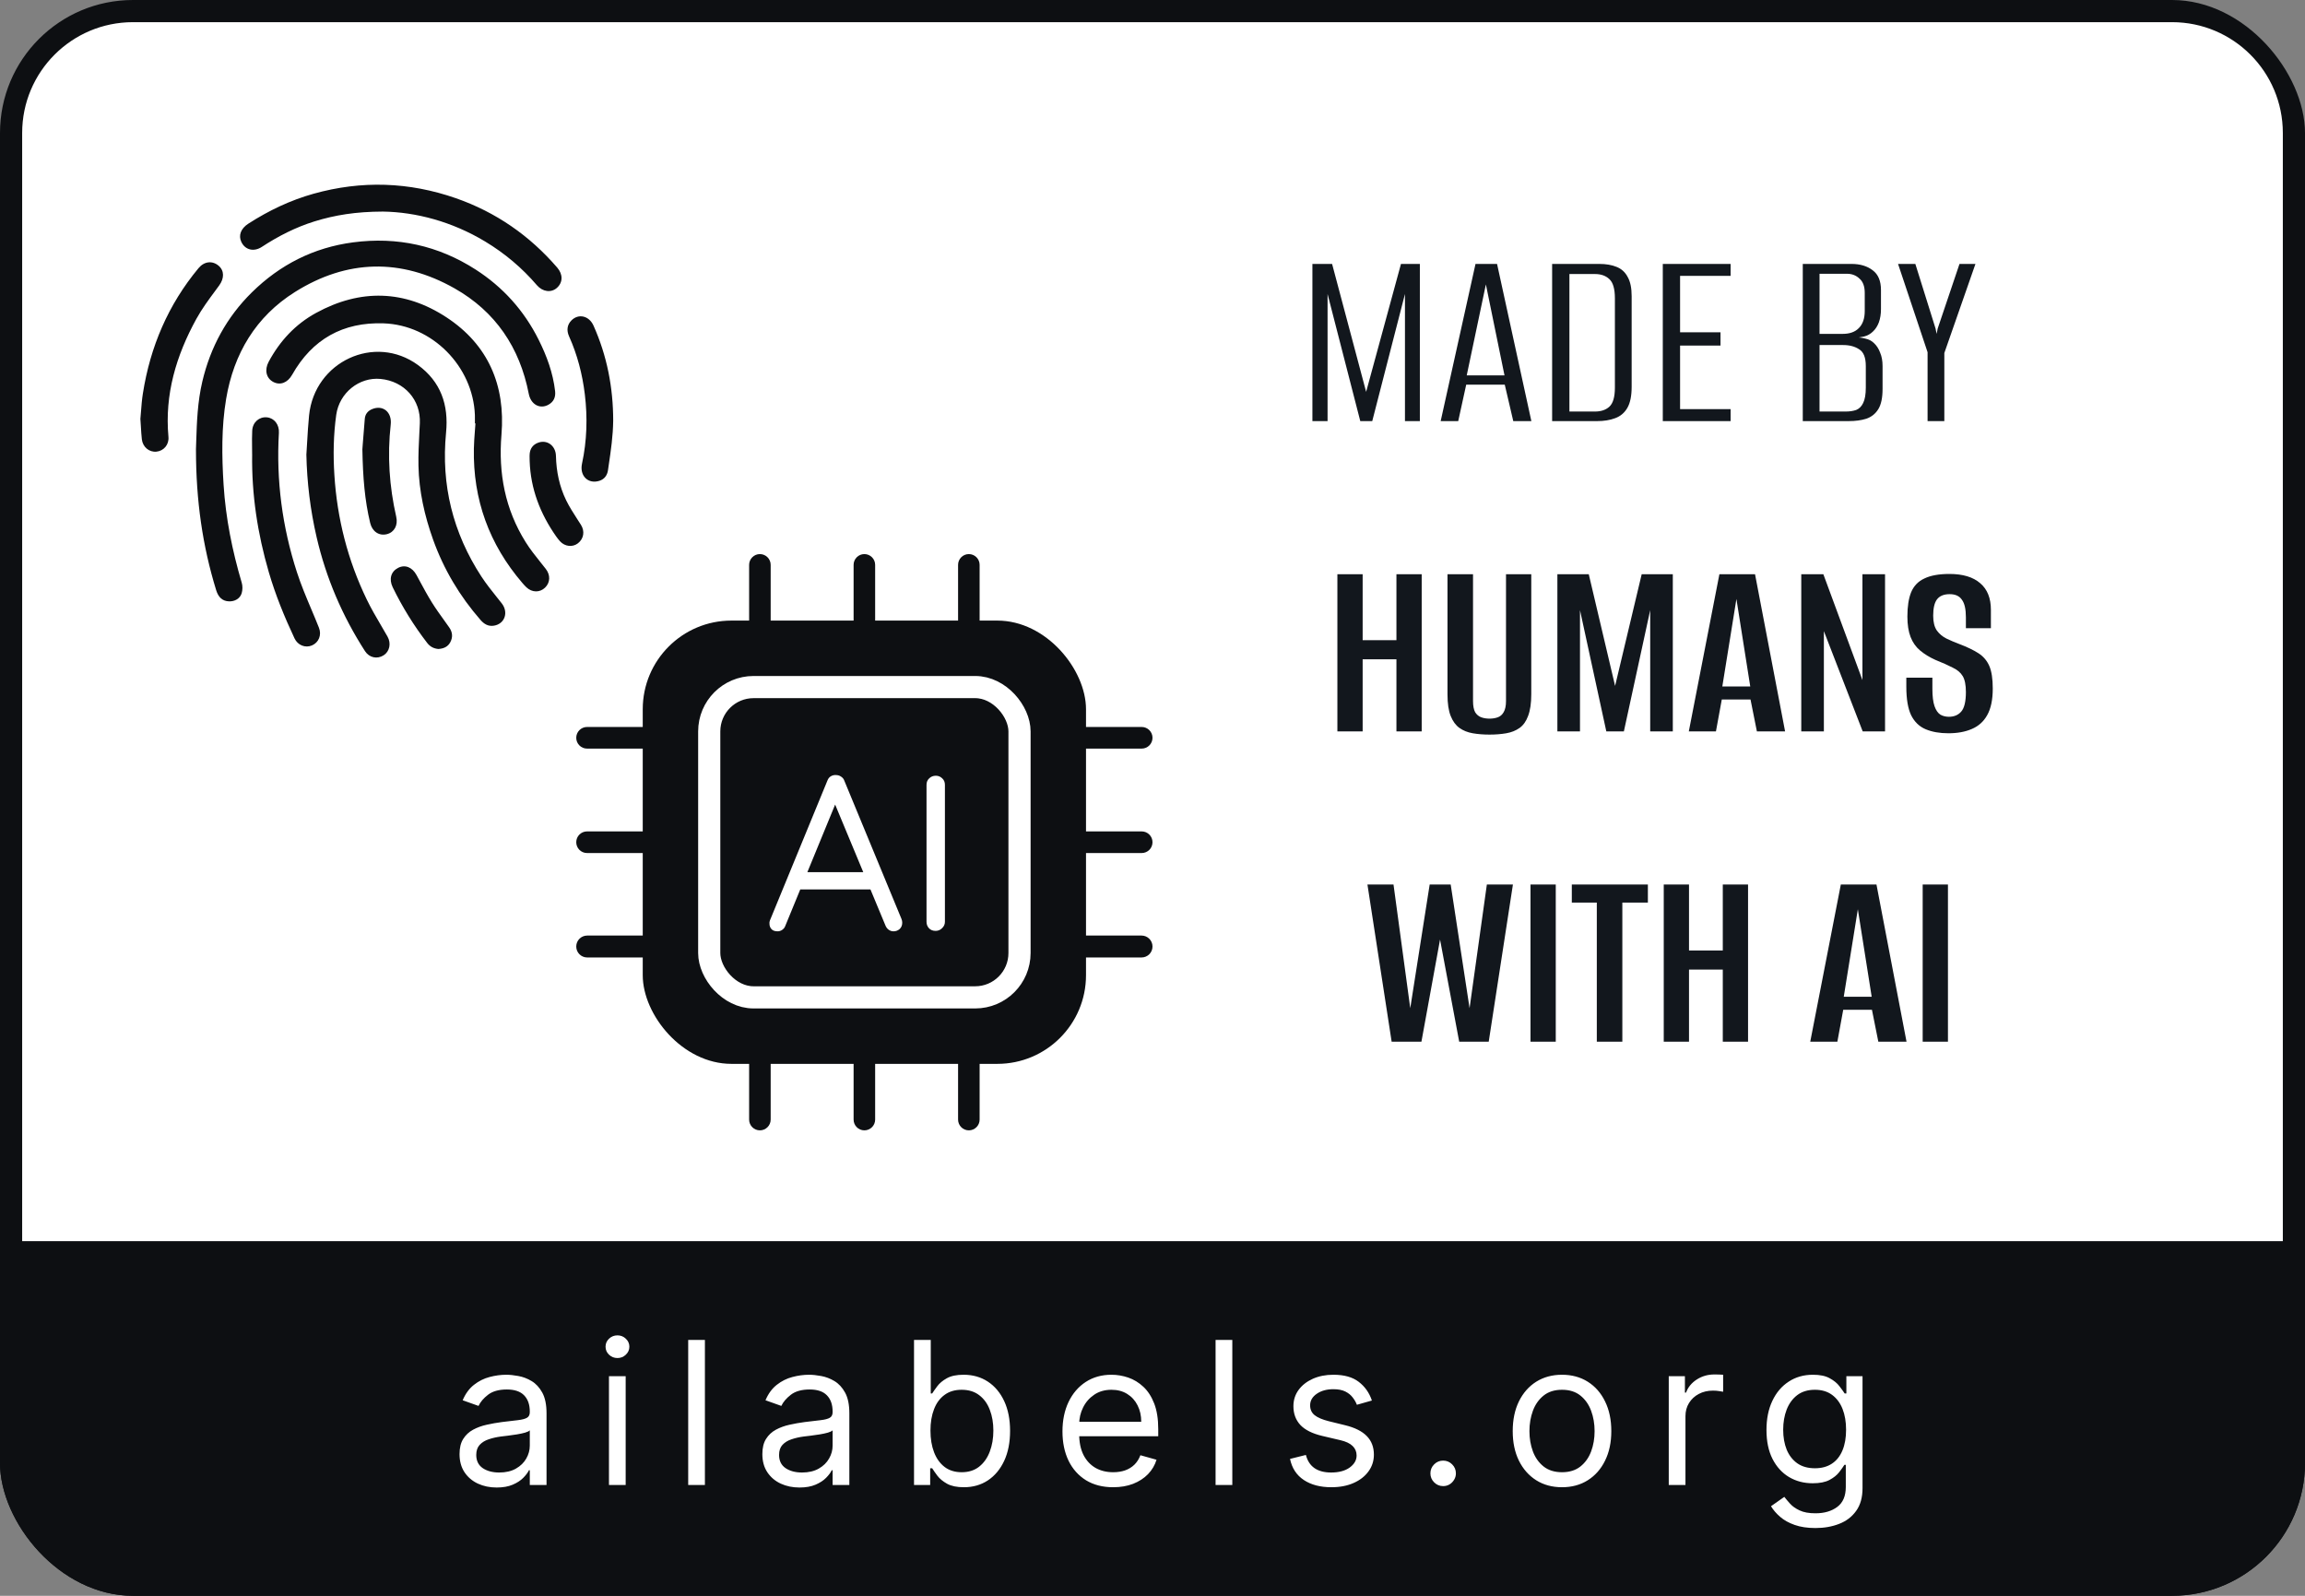 <svg width="104" height="72" viewBox="0 0 104 72" fill="none" xmlns="http://www.w3.org/2000/svg">
<rect x="0" y="0" width="104" height="72" fill="#808080" stroke="none"/>
<g clip-path="url(#clip0_5_87)">
<path d="M6 0.5H98C101.038 0.5 103.5 2.962 103.5 6V66C103.5 69.038 101.038 71.5 98 71.5H6C2.962 71.5 0.5 69.038 0.5 66V6C0.5 2.962 2.962 0.5 6 0.5Z" fill="white" stroke="#0D0F12" stroke-miterlimit="10"/>
<rect y="56" width="104" height="16" fill="#0D0F12"/>
<path d="M22.409 67.115C22.098 67.115 21.815 67.056 21.562 66.939C21.308 66.82 21.107 66.648 20.958 66.425C20.809 66.199 20.734 65.926 20.734 65.606C20.734 65.325 20.79 65.097 20.9 64.923C21.011 64.746 21.159 64.607 21.345 64.507C21.53 64.407 21.734 64.332 21.958 64.283C22.184 64.232 22.411 64.192 22.639 64.162C22.937 64.124 23.179 64.095 23.364 64.076C23.552 64.054 23.688 64.019 23.773 63.97C23.861 63.921 23.904 63.836 23.904 63.715V63.689C23.904 63.374 23.818 63.129 23.646 62.954C23.475 62.779 23.216 62.692 22.869 62.692C22.509 62.692 22.227 62.771 22.022 62.928C21.817 63.086 21.674 63.254 21.591 63.433L20.875 63.178C21.003 62.879 21.173 62.647 21.386 62.481C21.601 62.312 21.836 62.195 22.089 62.129C22.345 62.061 22.596 62.027 22.843 62.027C23.001 62.027 23.182 62.046 23.387 62.084C23.593 62.121 23.793 62.196 23.984 62.311C24.178 62.426 24.339 62.6 24.467 62.832C24.595 63.065 24.659 63.376 24.659 63.766V67H23.904V66.335H23.866C23.815 66.442 23.73 66.556 23.61 66.677C23.491 66.799 23.332 66.902 23.134 66.987C22.936 67.072 22.694 67.115 22.409 67.115ZM22.524 66.438C22.822 66.438 23.074 66.379 23.278 66.262C23.485 66.144 23.64 65.993 23.745 65.808C23.851 65.623 23.904 65.428 23.904 65.223V64.533C23.873 64.571 23.802 64.606 23.694 64.638C23.587 64.668 23.463 64.695 23.323 64.718C23.184 64.739 23.049 64.758 22.917 64.776C22.787 64.79 22.681 64.803 22.601 64.814C22.404 64.84 22.221 64.881 22.051 64.939C21.883 64.994 21.746 65.078 21.642 65.191C21.54 65.302 21.488 65.453 21.488 65.645C21.488 65.907 21.585 66.105 21.779 66.239C21.975 66.371 22.223 66.438 22.524 66.438ZM27.476 67V62.091H28.23V67H27.476ZM27.859 61.273C27.712 61.273 27.585 61.223 27.479 61.123C27.374 61.022 27.322 60.902 27.322 60.761C27.322 60.621 27.374 60.5 27.479 60.4C27.585 60.3 27.712 60.25 27.859 60.25C28.006 60.25 28.132 60.3 28.236 60.4C28.343 60.5 28.396 60.621 28.396 60.761C28.396 60.902 28.343 61.022 28.236 61.123C28.132 61.223 28.006 61.273 27.859 61.273ZM31.805 60.455V67H31.051V60.455H31.805ZM36.072 67.115C35.761 67.115 35.478 67.056 35.225 66.939C34.971 66.82 34.77 66.648 34.621 66.425C34.471 66.199 34.397 65.926 34.397 65.606C34.397 65.325 34.452 65.097 34.563 64.923C34.674 64.746 34.822 64.607 35.007 64.507C35.193 64.407 35.397 64.332 35.621 64.283C35.847 64.232 36.074 64.192 36.302 64.162C36.6 64.124 36.842 64.095 37.027 64.076C37.215 64.054 37.351 64.019 37.436 63.97C37.524 63.921 37.567 63.836 37.567 63.715V63.689C37.567 63.374 37.481 63.129 37.308 62.954C37.138 62.779 36.879 62.692 36.532 62.692C36.172 62.692 35.889 62.771 35.685 62.928C35.48 63.086 35.337 63.254 35.253 63.433L34.538 63.178C34.665 62.879 34.836 62.647 35.049 62.481C35.264 62.312 35.498 62.195 35.752 62.129C36.008 62.061 36.259 62.027 36.506 62.027C36.664 62.027 36.845 62.046 37.05 62.084C37.256 62.121 37.455 62.196 37.647 62.311C37.841 62.426 38.002 62.6 38.13 62.832C38.258 63.065 38.322 63.376 38.322 63.766V67H37.567V66.335H37.529C37.478 66.442 37.393 66.556 37.273 66.677C37.154 66.799 36.995 66.902 36.797 66.987C36.599 67.072 36.357 67.115 36.072 67.115ZM36.187 66.438C36.485 66.438 36.736 66.379 36.941 66.262C37.148 66.144 37.303 65.993 37.407 65.808C37.514 65.623 37.567 65.428 37.567 65.223V64.533C37.535 64.571 37.465 64.606 37.356 64.638C37.25 64.668 37.126 64.695 36.986 64.718C36.847 64.739 36.712 64.758 36.58 64.776C36.45 64.79 36.344 64.803 36.263 64.814C36.067 64.84 35.884 64.881 35.714 64.939C35.545 64.994 35.409 65.078 35.304 65.191C35.202 65.302 35.151 65.453 35.151 65.645C35.151 65.907 35.248 66.105 35.442 66.239C35.638 66.371 35.886 66.438 36.187 66.438ZM41.24 67V60.455H41.995V62.871H42.059C42.114 62.785 42.191 62.677 42.289 62.545C42.389 62.41 42.532 62.291 42.717 62.187C42.905 62.08 43.158 62.027 43.478 62.027C43.891 62.027 44.255 62.13 44.571 62.337C44.886 62.544 45.132 62.837 45.309 63.216C45.486 63.595 45.574 64.043 45.574 64.558C45.574 65.078 45.486 65.529 45.309 65.91C45.132 66.289 44.887 66.584 44.574 66.792C44.261 66.999 43.9 67.102 43.49 67.102C43.175 67.102 42.923 67.05 42.733 66.946C42.543 66.839 42.398 66.719 42.295 66.585C42.193 66.448 42.114 66.335 42.059 66.246H41.969V67H41.24ZM41.982 64.546C41.982 64.916 42.036 65.243 42.145 65.527C42.254 65.808 42.412 66.028 42.621 66.188C42.83 66.346 43.086 66.425 43.388 66.425C43.704 66.425 43.967 66.342 44.178 66.175C44.391 66.007 44.55 65.781 44.657 65.498C44.766 65.212 44.82 64.895 44.82 64.546C44.82 64.2 44.767 63.889 44.66 63.612C44.556 63.333 44.397 63.113 44.184 62.951C43.973 62.787 43.708 62.705 43.388 62.705C43.081 62.705 42.824 62.782 42.615 62.938C42.406 63.091 42.248 63.306 42.142 63.584C42.035 63.858 41.982 64.179 41.982 64.546ZM50.226 67.102C49.753 67.102 49.345 66.998 49.002 66.789C48.661 66.578 48.398 66.284 48.213 65.907C48.03 65.528 47.938 65.087 47.938 64.584C47.938 64.081 48.03 63.638 48.213 63.254C48.398 62.869 48.656 62.568 48.986 62.353C49.319 62.136 49.706 62.027 50.15 62.027C50.405 62.027 50.658 62.07 50.907 62.155C51.156 62.24 51.383 62.379 51.588 62.57C51.792 62.76 51.955 63.011 52.077 63.325C52.198 63.638 52.259 64.023 52.259 64.481V64.801H48.475V64.149H51.492C51.492 63.872 51.437 63.625 51.326 63.408C51.217 63.19 51.062 63.019 50.859 62.893C50.659 62.767 50.422 62.705 50.15 62.705C49.849 62.705 49.589 62.779 49.37 62.928C49.153 63.075 48.985 63.267 48.868 63.504C48.751 63.74 48.692 63.994 48.692 64.264V64.699C48.692 65.07 48.756 65.384 48.884 65.642C49.014 65.897 49.194 66.092 49.424 66.227C49.654 66.359 49.922 66.425 50.226 66.425C50.425 66.425 50.603 66.397 50.763 66.342C50.925 66.284 51.065 66.199 51.182 66.086C51.299 65.971 51.39 65.828 51.454 65.658L52.182 65.862C52.106 66.109 51.977 66.327 51.796 66.514C51.614 66.7 51.391 66.844 51.124 66.949C50.858 67.051 50.559 67.102 50.226 67.102ZM55.601 60.455V67H54.846V60.455H55.601ZM61.899 63.19L61.222 63.382C61.179 63.269 61.116 63.159 61.033 63.053C60.952 62.944 60.842 62.855 60.701 62.784C60.56 62.714 60.38 62.679 60.161 62.679C59.86 62.679 59.61 62.748 59.41 62.887C59.212 63.023 59.112 63.197 59.112 63.408C59.112 63.595 59.181 63.743 59.317 63.852C59.453 63.961 59.666 64.051 59.956 64.124L60.685 64.303C61.124 64.409 61.451 64.572 61.666 64.791C61.881 65.009 61.989 65.289 61.989 65.632C61.989 65.913 61.908 66.165 61.746 66.386C61.586 66.608 61.362 66.783 61.075 66.91C60.787 67.038 60.453 67.102 60.071 67.102C59.571 67.102 59.156 66.994 58.828 66.776C58.5 66.559 58.292 66.242 58.205 65.824L58.921 65.645C58.989 65.909 59.118 66.107 59.307 66.239C59.499 66.371 59.749 66.438 60.059 66.438C60.41 66.438 60.689 66.363 60.896 66.214C61.105 66.062 61.209 65.881 61.209 65.671C61.209 65.5 61.149 65.357 61.03 65.242C60.911 65.125 60.727 65.038 60.48 64.98L59.662 64.788C59.213 64.682 58.882 64.517 58.671 64.293C58.463 64.067 58.358 63.785 58.358 63.446C58.358 63.169 58.436 62.924 58.592 62.711C58.749 62.498 58.963 62.331 59.234 62.209C59.507 62.088 59.816 62.027 60.161 62.027C60.647 62.027 61.028 62.133 61.305 62.347C61.584 62.56 61.782 62.841 61.899 63.19ZM65.114 67.051C64.956 67.051 64.821 66.995 64.708 66.882C64.595 66.769 64.539 66.633 64.539 66.476C64.539 66.318 64.595 66.183 64.708 66.07C64.821 65.957 64.956 65.901 65.114 65.901C65.272 65.901 65.407 65.957 65.52 66.07C65.633 66.183 65.689 66.318 65.689 66.476C65.689 66.58 65.663 66.676 65.609 66.763C65.558 66.851 65.489 66.921 65.402 66.974C65.316 67.026 65.221 67.051 65.114 67.051ZM70.477 67.102C70.034 67.102 69.645 66.997 69.311 66.786C68.978 66.575 68.718 66.28 68.531 65.901C68.345 65.521 68.253 65.078 68.253 64.571C68.253 64.06 68.345 63.613 68.531 63.232C68.718 62.85 68.978 62.554 69.311 62.343C69.645 62.133 70.034 62.027 70.477 62.027C70.92 62.027 71.308 62.133 71.641 62.343C71.975 62.554 72.235 62.85 72.42 63.232C72.608 63.613 72.701 64.06 72.701 64.571C72.701 65.078 72.608 65.521 72.42 65.901C72.235 66.28 71.975 66.575 71.641 66.786C71.308 66.997 70.92 67.102 70.477 67.102ZM70.477 66.425C70.814 66.425 71.091 66.338 71.308 66.166C71.525 65.993 71.686 65.766 71.791 65.485C71.895 65.204 71.947 64.899 71.947 64.571C71.947 64.243 71.895 63.937 71.791 63.654C71.686 63.37 71.525 63.141 71.308 62.967C71.091 62.792 70.814 62.705 70.477 62.705C70.14 62.705 69.864 62.792 69.646 62.967C69.429 63.141 69.268 63.37 69.163 63.654C69.059 63.937 69.007 64.243 69.007 64.571C69.007 64.899 69.059 65.204 69.163 65.485C69.268 65.766 69.429 65.993 69.646 66.166C69.864 66.338 70.14 66.425 70.477 66.425ZM75.293 67V62.091H76.022V62.832H76.073C76.162 62.59 76.324 62.392 76.558 62.241C76.793 62.09 77.057 62.014 77.351 62.014C77.406 62.014 77.476 62.015 77.559 62.017C77.642 62.02 77.705 62.023 77.747 62.027V62.794C77.722 62.788 77.663 62.778 77.572 62.765C77.482 62.75 77.387 62.743 77.287 62.743C77.049 62.743 76.835 62.793 76.648 62.893C76.463 62.991 76.316 63.127 76.207 63.302C76.1 63.475 76.047 63.672 76.047 63.894V67H75.293ZM81.914 68.943C81.549 68.943 81.236 68.896 80.974 68.803C80.712 68.711 80.494 68.59 80.319 68.438C80.146 68.289 80.009 68.129 79.906 67.959L80.507 67.537C80.576 67.626 80.662 67.729 80.766 67.844C80.871 67.961 81.013 68.062 81.195 68.147C81.378 68.235 81.618 68.278 81.914 68.278C82.31 68.278 82.637 68.183 82.895 67.991C83.153 67.799 83.281 67.499 83.281 67.09V66.092H83.218C83.162 66.182 83.083 66.293 82.981 66.425C82.881 66.555 82.736 66.671 82.546 66.773C82.359 66.873 82.105 66.923 81.786 66.923C81.389 66.923 81.034 66.829 80.718 66.642C80.405 66.454 80.157 66.182 79.974 65.824C79.793 65.466 79.702 65.031 79.702 64.52C79.702 64.017 79.79 63.579 79.967 63.206C80.144 62.831 80.39 62.541 80.706 62.337C81.021 62.13 81.385 62.027 81.799 62.027C82.118 62.027 82.372 62.08 82.559 62.187C82.749 62.291 82.894 62.41 82.994 62.545C83.096 62.677 83.175 62.785 83.23 62.871H83.307V62.091H84.036V67.141C84.036 67.562 83.94 67.906 83.748 68.17C83.558 68.436 83.303 68.631 82.981 68.755C82.662 68.88 82.306 68.943 81.914 68.943ZM81.888 66.246C82.191 66.246 82.446 66.177 82.655 66.038C82.864 65.9 83.023 65.7 83.131 65.44C83.24 65.18 83.294 64.869 83.294 64.507C83.294 64.153 83.241 63.841 83.135 63.571C83.028 63.3 82.87 63.088 82.662 62.935C82.453 62.781 82.195 62.705 81.888 62.705C81.569 62.705 81.302 62.785 81.089 62.947C80.878 63.109 80.719 63.327 80.613 63.599C80.508 63.872 80.456 64.175 80.456 64.507C80.456 64.848 80.51 65.15 80.616 65.412C80.725 65.671 80.885 65.876 81.096 66.025C81.308 66.172 81.573 66.246 81.888 66.246Z" fill="white"/>
<path d="M59.215 19V11.908H60.103L61.639 17.68L63.211 11.908H64.063V19H63.391V13.264L61.915 19H61.375L59.899 13.264V19H59.215ZM65.002 19L66.574 11.908H67.546L69.094 19H68.278L67.894 17.356H66.154L65.794 19H65.002ZM66.178 16.936H67.882L67.042 12.832L66.178 16.936ZM70.031 19V11.908H72.155C72.459 11.908 72.719 11.952 72.935 12.04C73.159 12.128 73.327 12.28 73.439 12.496C73.559 12.704 73.619 12.992 73.619 13.36V17.452C73.619 17.86 73.555 18.176 73.427 18.4C73.299 18.624 73.115 18.78 72.875 18.868C72.643 18.956 72.371 19 72.059 19H70.031ZM70.811 18.568H71.963C72.235 18.568 72.451 18.496 72.611 18.352C72.779 18.2 72.863 17.912 72.863 17.488V13.456C72.863 13.032 72.779 12.744 72.611 12.592C72.451 12.44 72.235 12.364 71.963 12.364H70.811V18.568ZM75.024 19V11.908H78.084V12.448H75.804V14.992H77.628V15.592H75.804V18.46H78.084V19H75.024ZM81.34 19V11.908H83.536C83.928 11.908 84.248 12.004 84.496 12.196C84.744 12.38 84.868 12.676 84.868 13.084V13.948C84.868 14.172 84.836 14.372 84.772 14.548C84.708 14.716 84.62 14.852 84.508 14.956C84.396 15.068 84.26 15.144 84.1 15.184C83.948 15.216 83.82 15.236 83.716 15.244V15.22C83.876 15.22 84.028 15.24 84.172 15.28C84.324 15.312 84.452 15.38 84.556 15.484C84.676 15.596 84.768 15.74 84.832 15.916C84.904 16.084 84.94 16.284 84.94 16.516V17.548C84.94 17.948 84.876 18.252 84.748 18.46C84.62 18.668 84.44 18.812 84.208 18.892C83.984 18.964 83.716 19 83.404 19H81.34ZM82.096 18.568H83.272C83.456 18.568 83.616 18.544 83.752 18.496C83.888 18.44 83.992 18.336 84.064 18.184C84.144 18.024 84.184 17.792 84.184 17.488V16.516C84.184 16.132 84.084 15.88 83.884 15.76C83.692 15.632 83.452 15.568 83.164 15.568H82.096V18.568ZM82.096 15.064H83.14C83.46 15.064 83.704 14.976 83.872 14.8C84.048 14.624 84.136 14.368 84.136 14.032V13.216C84.136 12.92 84.056 12.704 83.896 12.568C83.744 12.424 83.556 12.352 83.332 12.352H82.096V15.064ZM86.971 19V15.892L85.639 11.908H86.419L87.331 14.824L87.379 15.064L87.427 14.824L88.411 11.908H89.131L87.727 15.928V19H86.971ZM60.342 33V25.908H61.482V28.884H63.006V25.908H64.146V33H63.006V29.748H61.482V33H60.342ZM67.206 33.144C66.934 33.144 66.682 33.124 66.45 33.084C66.218 33.044 66.018 32.964 65.85 32.844C65.682 32.724 65.55 32.544 65.454 32.304C65.358 32.064 65.31 31.74 65.31 31.332V25.908H66.462V31.632C66.462 31.848 66.494 32.016 66.558 32.136C66.63 32.248 66.722 32.324 66.834 32.364C66.946 32.404 67.07 32.424 67.206 32.424C67.342 32.424 67.466 32.404 67.578 32.364C67.69 32.324 67.778 32.248 67.842 32.136C67.914 32.016 67.95 31.848 67.95 31.632V25.908H69.09V31.32C69.09 31.728 69.042 32.056 68.946 32.304C68.858 32.544 68.73 32.724 68.562 32.844C68.394 32.964 68.194 33.044 67.962 33.084C67.73 33.124 67.478 33.144 67.206 33.144ZM70.268 33V25.908H71.684L72.872 30.948L74.072 25.908H75.476V33H74.456V27.528L73.268 33H72.476L71.288 27.528V33H70.268ZM76.198 33L77.578 25.908H79.186L80.542 33H79.27L78.982 31.56H77.686L77.422 33H76.198ZM77.71 30.972H78.97L78.346 27.024L77.71 30.972ZM81.272 33V25.908H82.268L84.032 30.684V25.908H85.052V33H84.044L82.292 28.476V33H81.272ZM87.908 33.084C87.516 33.084 87.176 33.024 86.888 32.904C86.6 32.784 86.38 32.572 86.228 32.268C86.084 31.964 86.012 31.536 86.012 30.984V30.576C86.204 30.576 86.4 30.576 86.6 30.576C86.8 30.576 86.996 30.576 87.188 30.576V31.08C87.188 31.416 87.22 31.676 87.284 31.86C87.348 32.044 87.436 32.172 87.548 32.244C87.66 32.308 87.788 32.34 87.932 32.34C88.164 32.34 88.348 32.264 88.484 32.112C88.628 31.952 88.7 31.656 88.7 31.224C88.7 30.904 88.652 30.664 88.556 30.504C88.46 30.344 88.308 30.216 88.1 30.12C87.9 30.016 87.64 29.9 87.32 29.772C87.056 29.652 86.828 29.512 86.636 29.352C86.444 29.192 86.3 28.988 86.204 28.74C86.108 28.492 86.06 28.184 86.06 27.816C86.06 27.368 86.116 27.004 86.228 26.724C86.348 26.436 86.548 26.228 86.828 26.1C87.108 25.964 87.484 25.896 87.956 25.896C88.564 25.896 89.028 26.036 89.348 26.316C89.668 26.588 89.828 26.988 89.828 27.516V28.344C89.644 28.344 89.456 28.344 89.264 28.344C89.08 28.344 88.892 28.344 88.7 28.344V27.852C88.7 27.484 88.64 27.22 88.52 27.06C88.408 26.892 88.224 26.808 87.968 26.808C87.704 26.808 87.512 26.888 87.392 27.048C87.28 27.2 87.224 27.444 87.224 27.78C87.224 28.068 87.28 28.292 87.392 28.452C87.504 28.604 87.648 28.724 87.824 28.812C88.008 28.9 88.196 28.98 88.388 29.052C88.748 29.188 89.04 29.328 89.264 29.472C89.488 29.616 89.652 29.808 89.756 30.048C89.86 30.288 89.912 30.628 89.912 31.068C89.912 31.572 89.828 31.972 89.66 32.268C89.5 32.556 89.268 32.764 88.964 32.892C88.668 33.02 88.316 33.084 87.908 33.084ZM62.79 47L61.698 39.908H62.874L63.63 45.488L64.506 39.908H65.454L66.306 45.488L67.086 39.908H68.262L67.17 47H65.838L64.974 42.392L64.134 47H62.79ZM69.055 47V39.908H70.195V47H69.055ZM72.047 47V40.724H70.919V39.908H74.351V40.724H73.199V47H72.047ZM75.067 47V39.908H76.207V42.884H77.731V39.908H78.871V47H77.731V43.748H76.207V47H75.067ZM81.677 47L83.057 39.908H84.665L86.021 47H84.749L84.461 45.56H83.165L82.901 47H81.677ZM83.189 44.972H84.449L83.825 41.024L83.189 44.972ZM86.75 47V39.908H87.89V47H86.75Z" fill="#12171D"/>
<g clip-path="url(#clip1_5_87)">
<path fill-rule="evenodd" clip-rule="evenodd" d="M33.8 25.486C33.8 25.218 34.018 25 34.286 25C34.554 25 34.772 25.218 34.772 25.486V32.8H38.514V25.486C38.514 25.218 38.731 25 39 25C39.268 25 39.486 25.218 39.486 25.486V32.8H43.228V25.486C43.228 25.218 43.445 25 43.714 25C43.982 25 44.2 25.218 44.2 25.486V32.8H51.512C51.782 32.8 52 33.019 52 33.288C52 33.558 51.782 33.776 51.512 33.776H44.2V37.512H51.512C51.782 37.512 52 37.73 52 38C52 38.27 51.782 38.488 51.512 38.488H44.2V42.211H51.505C51.779 42.211 52 42.432 52 42.706C52 42.979 51.779 43.2 51.505 43.2H44.2V50.514C44.2 50.782 43.982 51 43.714 51C43.445 51 43.228 50.782 43.228 50.514V43.2H39.486V50.514C39.486 50.782 39.268 51 39 51C38.731 51 38.514 50.782 38.514 50.514V43.2H34.772V50.514C34.772 50.782 34.554 51 34.286 51C34.018 51 33.8 50.782 33.8 50.514V43.2H26.494C26.221 43.2 26 42.979 26 42.706C26 42.432 26.221 42.211 26.494 42.211H33.8V38.488H26.488C26.218 38.488 26 38.27 26 38C26 37.73 26.218 37.512 26.488 37.512H33.8V33.776H26.488C26.218 33.776 26 33.558 26 33.288C26 33.019 26.218 32.8 26.488 32.8H33.8V25.486ZM34.772 33.776V37.512H38.514V33.776H34.772ZM39.486 33.776V37.512H43.228V33.776H39.486ZM43.228 38.488H39.486V42.211H43.228V38.488ZM38.514 42.211V38.488H34.772V42.211H38.514Z" fill="#0D0F12"/>
<rect x="29" y="28" width="20" height="20" rx="4" fill="#0D0F12"/>
<path d="M37.788 36.04L35.438 41.76C35.412 41.84 35.365 41.903 35.298 41.95C35.232 41.997 35.162 42.02 35.088 42.02C34.962 42.02 34.868 41.987 34.808 41.92C34.748 41.853 34.718 41.773 34.718 41.68C34.712 41.633 34.718 41.583 34.738 41.53L37.328 35.23C37.362 35.137 37.412 35.07 37.478 35.03C37.552 34.983 37.632 34.963 37.718 34.97C37.805 34.97 37.882 34.993 37.948 35.04C38.022 35.087 38.072 35.15 38.098 35.23L40.678 41.47C40.698 41.523 40.708 41.577 40.708 41.63C40.708 41.75 40.668 41.847 40.588 41.92C40.508 41.987 40.418 42.02 40.318 42.02C40.238 42.02 40.165 41.997 40.098 41.95C40.032 41.903 39.982 41.837 39.948 41.75L37.568 36.03L37.788 36.04ZM35.938 40.13L36.278 39.35H39.248L39.398 40.13H35.938ZM42.634 41.59C42.634 41.703 42.59 41.8 42.504 41.88C42.424 41.96 42.327 42 42.214 42C42.087 42 41.987 41.96 41.914 41.88C41.84 41.8 41.804 41.703 41.804 41.59V35.41C41.804 35.29 41.844 35.193 41.924 35.12C42.004 35.04 42.104 35 42.224 35C42.337 35 42.434 35.04 42.514 35.12C42.594 35.193 42.634 35.29 42.634 35.41V41.59Z" fill="white"/>
<rect x="32" y="31" width="14" height="14" rx="2" stroke="white"/>
</g>
<rect width="24" height="24" transform="translate(5 7)" fill="white"/>
<path fill-rule="evenodd" clip-rule="evenodd" d="M21.889 10.896C20.387 9.992 18.758 9.568 17.276 9.546C16.052 9.55 15.109 9.704 14.189 9.989C13.341 10.253 12.556 10.653 11.813 11.14C11.455 11.374 11.063 11.28 10.891 10.92C10.75 10.625 10.86 10.313 11.209 10.089C12.126 9.5 13.097 9.035 14.151 8.74C16.313 8.136 18.453 8.206 20.566 8.942C22.37 9.571 23.893 10.626 25.143 12.075C25.405 12.38 25.401 12.745 25.127 12.989C24.869 13.219 24.483 13.169 24.225 12.869C23.553 12.085 22.775 11.43 21.889 10.896ZM9.753 26.627C9.141 24.636 8.842 22.598 8.842 20.282L8.841 20.283C8.846 20.148 8.851 20.008 8.855 19.863L8.855 19.863C8.881 19.068 8.912 18.133 9.129 17.213C9.495 15.662 10.229 14.31 11.361 13.194C12.633 11.941 14.154 11.169 15.931 10.935C17.922 10.673 19.773 11.077 21.463 12.163C22.694 12.955 23.645 14.012 24.302 15.326C24.67 16.061 24.952 16.826 25.046 17.649C25.076 17.921 24.983 18.131 24.739 18.264C24.353 18.472 23.951 18.247 23.858 17.77C23.451 15.68 22.357 14.056 20.505 13.008C18.088 11.642 15.648 11.704 13.306 13.176C11.545 14.282 10.545 15.955 10.203 17.997C9.988 19.276 10.007 20.577 10.088 21.871C10.183 23.376 10.479 24.847 10.907 26.292C10.951 26.438 10.947 26.619 10.904 26.766C10.83 27.011 10.586 27.145 10.326 27.132C10.04 27.119 9.855 26.956 9.753 26.627ZM14.286 24.239C14.001 23.009 13.85 21.765 13.823 20.501L13.824 20.502C13.837 20.317 13.848 20.131 13.858 19.946L13.858 19.945L13.858 19.945L13.858 19.945L13.858 19.945L13.858 19.945L13.858 19.945L13.858 19.945L13.858 19.945C13.882 19.544 13.905 19.143 13.945 18.744C14.19 16.312 16.909 15.048 18.858 16.469C19.886 17.219 20.25 18.264 20.126 19.521C19.896 21.87 20.433 24.042 21.723 26.017C21.936 26.342 22.18 26.647 22.423 26.952L22.423 26.952C22.495 27.042 22.567 27.132 22.638 27.222C22.955 27.626 22.777 28.151 22.284 28.23C22.031 28.271 21.842 28.157 21.68 27.971C20.741 26.895 20.022 25.691 19.54 24.345C19.154 23.266 18.905 22.159 18.881 21.012C18.871 20.511 18.897 20.009 18.922 19.507C18.93 19.37 18.936 19.233 18.943 19.097C18.992 18.046 18.247 17.2 17.169 17.097C16.207 17.005 15.311 17.723 15.171 18.715C15.045 19.616 15.029 20.522 15.087 21.431C15.211 23.399 15.69 25.276 16.548 27.049C16.742 27.451 16.969 27.837 17.195 28.223L17.195 28.223L17.195 28.223L17.195 28.223L17.195 28.223L17.195 28.223L17.195 28.223L17.195 28.223L17.195 28.223L17.195 28.223C17.293 28.388 17.39 28.554 17.484 28.721C17.657 29.025 17.582 29.394 17.308 29.567C17.017 29.752 16.659 29.673 16.471 29.382C15.447 27.794 14.713 26.083 14.286 24.239ZM21.452 19.103C21.444 19.219 21.435 19.336 21.426 19.452C21.406 19.714 21.386 19.976 21.381 20.238C21.336 22.538 22.072 24.559 23.568 26.302C23.626 26.37 23.686 26.436 23.751 26.498C24.003 26.738 24.355 26.743 24.592 26.514C24.832 26.283 24.839 25.941 24.625 25.668C24.552 25.574 24.477 25.48 24.402 25.387L24.402 25.387L24.402 25.387L24.402 25.387C24.161 25.086 23.92 24.784 23.717 24.459C22.789 22.975 22.481 21.352 22.626 19.611C22.811 17.387 22.026 15.553 20.148 14.32C18.259 13.079 16.262 13.024 14.264 14.117C13.325 14.629 12.627 15.384 12.122 16.323C11.926 16.688 12.008 17.062 12.328 17.232C12.643 17.399 12.977 17.269 13.18 16.91C14.089 15.301 15.476 14.526 17.309 14.589C19.502 14.664 21.342 16.529 21.427 18.724C21.43 18.808 21.429 18.892 21.428 18.976V18.976V18.976V18.976V18.976V18.976V18.976V18.976C21.428 19.018 21.427 19.061 21.427 19.103H21.45H21.452ZM11.377 20.495C11.35 22.307 11.621 24.077 12.128 25.815C12.429 26.847 12.834 27.834 13.289 28.803C13.435 29.113 13.774 29.247 14.073 29.122C14.381 28.991 14.522 28.652 14.39 28.321C14.28 28.043 14.164 27.766 14.047 27.49C13.814 26.938 13.581 26.386 13.397 25.817C12.735 23.776 12.458 21.676 12.584 19.529C12.605 19.159 12.377 18.863 12.044 18.83C11.698 18.796 11.401 19.047 11.38 19.426C11.367 19.674 11.37 19.922 11.373 20.17L11.373 20.171C11.374 20.279 11.376 20.387 11.376 20.495H11.377ZM6.356 19.235C6.349 19.133 6.343 19.026 6.335 18.913L6.333 18.912C6.344 18.805 6.352 18.692 6.361 18.575C6.381 18.312 6.403 18.03 6.447 17.752C6.779 15.643 7.588 13.745 8.958 12.098C9.215 11.789 9.58 11.751 9.861 11.987C10.128 12.211 10.121 12.563 9.888 12.881C9.832 12.958 9.776 13.034 9.72 13.11C9.414 13.523 9.107 13.939 8.86 14.387C7.951 16.04 7.425 17.793 7.6 19.709C7.633 20.062 7.389 20.345 7.058 20.378C6.733 20.411 6.44 20.171 6.4 19.82C6.379 19.633 6.368 19.443 6.356 19.235V19.235V19.235ZM27.667 18.98C27.666 17.488 27.389 16.054 26.778 14.69C26.578 14.245 26.103 14.136 25.783 14.456C25.594 14.646 25.551 14.898 25.677 15.177C26.052 16.012 26.277 16.886 26.387 17.792C26.514 18.841 26.483 19.884 26.26 20.919C26.141 21.471 26.541 21.858 27.049 21.692C27.279 21.617 27.4 21.437 27.432 21.215C27.444 21.134 27.456 21.053 27.467 20.973L27.467 20.973L27.467 20.973L27.467 20.973C27.564 20.317 27.658 19.673 27.667 18.98ZM16.701 23.591C16.457 22.573 16.372 21.538 16.35 20.26L16.351 20.261L16.366 20.057L16.366 20.056C16.39 19.749 16.422 19.322 16.459 18.895C16.477 18.684 16.596 18.538 16.791 18.458C17.28 18.256 17.691 18.595 17.629 19.155C17.472 20.557 17.565 21.944 17.878 23.318C17.965 23.699 17.791 24.018 17.452 24.102C17.099 24.189 16.793 23.98 16.701 23.591ZM23.898 20.799C23.939 22.057 24.375 23.177 25.09 24.198C25.146 24.276 25.205 24.354 25.27 24.425C25.489 24.663 25.837 24.699 26.075 24.514C26.342 24.307 26.393 23.967 26.212 23.68C26.158 23.594 26.103 23.509 26.048 23.425C25.869 23.147 25.69 22.869 25.546 22.575C25.239 21.947 25.101 21.271 25.084 20.571C25.073 20.092 24.66 19.809 24.248 19.987C24.037 20.077 23.923 20.241 23.9 20.465C23.892 20.541 23.894 20.617 23.896 20.694C23.897 20.729 23.898 20.764 23.898 20.799ZM20.318 28.974C20.206 29.186 20.014 29.264 19.788 29.281L19.787 29.282C19.575 29.265 19.408 29.181 19.275 29.009C18.67 28.224 18.151 27.386 17.718 26.495C17.541 26.128 17.639 25.786 17.965 25.62C18.28 25.461 18.6 25.592 18.794 25.947C18.841 26.035 18.889 26.122 18.936 26.21C19.114 26.541 19.293 26.871 19.491 27.189C19.659 27.458 19.845 27.717 20.031 27.975C20.109 28.085 20.188 28.194 20.265 28.304C20.415 28.517 20.442 28.739 20.318 28.974Z" fill="#0D0F12"/>
</g>
<defs>
<clipPath id="clip0_5_87">
<rect width="104" height="72" rx="6" fill="white"/>
</clipPath>
<clipPath id="clip1_5_87">
<rect width="26" height="26" fill="white" transform="translate(26 25)"/>
</clipPath>
</defs>
</svg>
